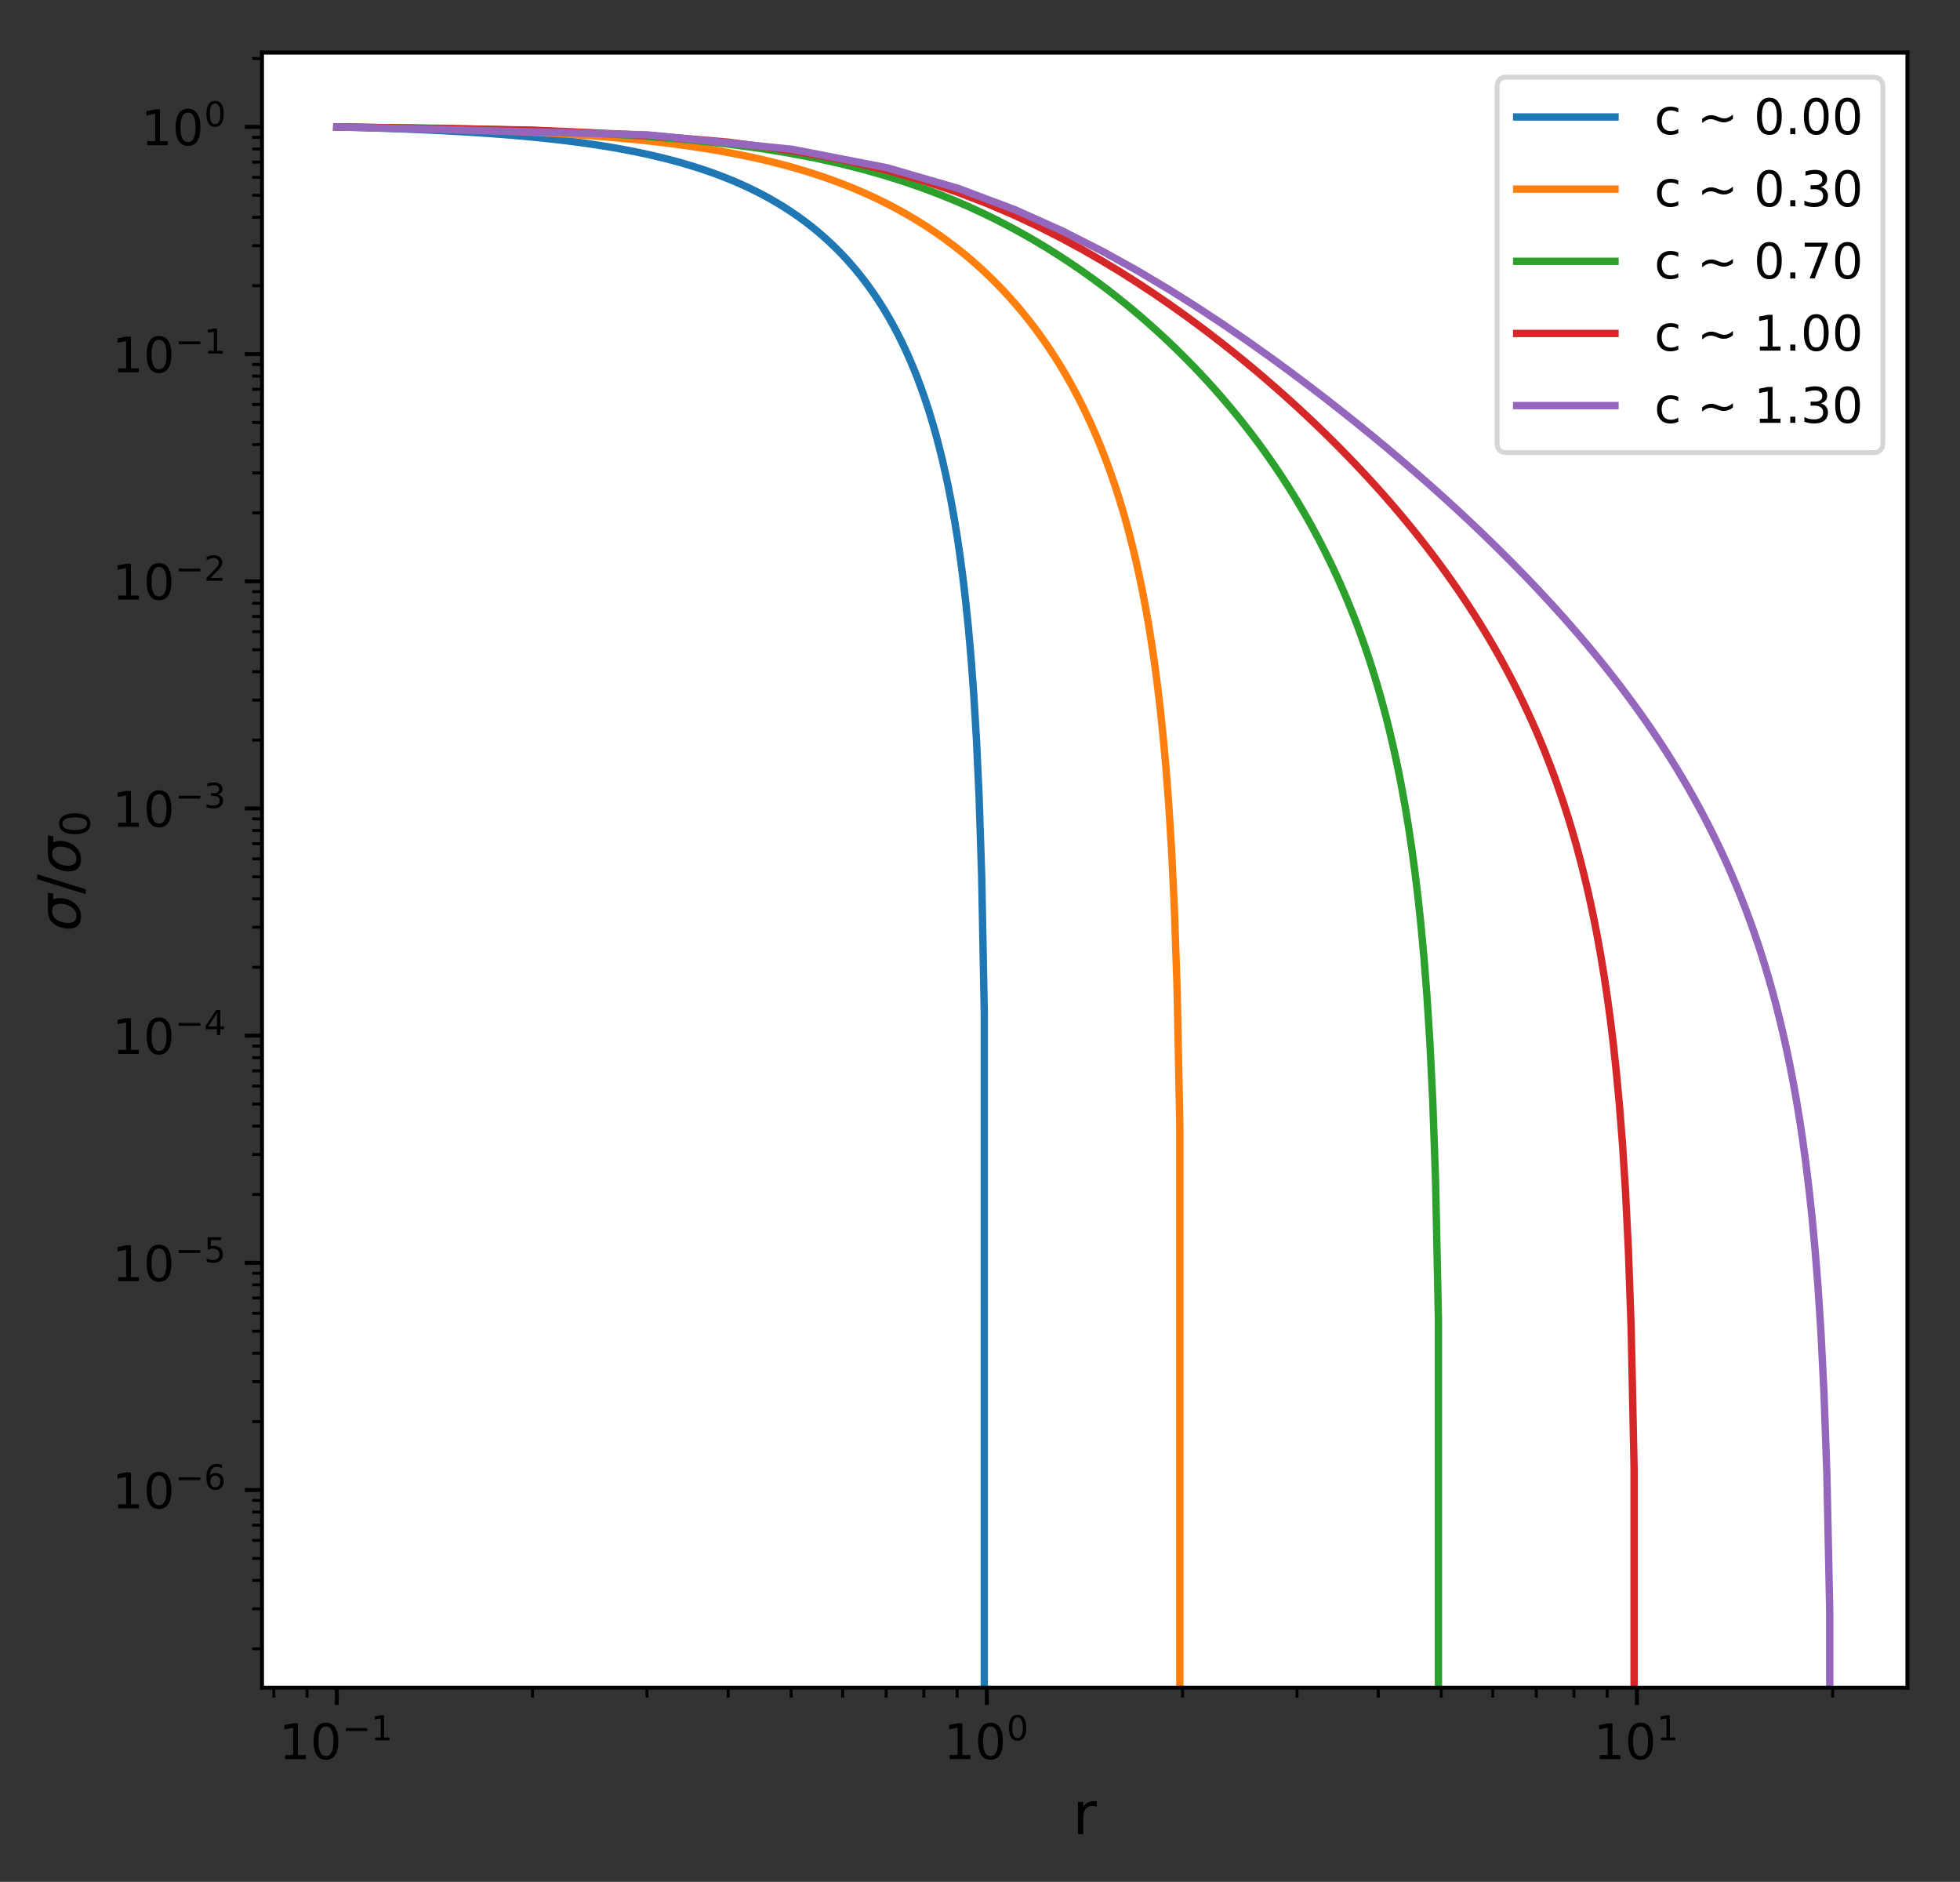 <?xml version="1.0" encoding="utf-8" standalone="no"?>
<!DOCTYPE svg PUBLIC "-//W3C//DTD SVG 1.1//EN"
  "http://www.w3.org/Graphics/SVG/1.1/DTD/svg11.dtd">
<!-- Created with matplotlib (http://matplotlib.org/) -->
<svg height="382.832pt" version="1.1" viewBox="0 0 398.814 382.832" width="398.814pt" xmlns="http://www.w3.org/2000/svg" xmlns:xlink="http://www.w3.org/1999/xlink">
 <rect x="0" y="0" width="398.814" height="382.832" fill="#333333" stroke="none"/>
 <defs>
  <style type="text/css">
*{stroke-linecap:butt;stroke-linejoin:round;}
  </style>
 </defs>
 <g id="figure_1">
  <g id="patch_1">
   <path d="M 0 382.832 
L 398.814 382.832 
L 398.814 0 
L 0 0 
z
" style="fill:none;"/>
  </g>
  <g id="axes_1">
   <g id="patch_2">
    <path d="M 53.314 343.34 
L 388.114 343.34 
L 388.114 10.7 
L 53.314 10.7 
z
" style="fill:#ffffff;"/>
   </g>
   <g id="matplotlib.axis_1">
    <g id="xtick_1">
     <g id="line2d_1">
      <defs>
       <path d="M 0 0 
L 0 3.5 
" id="me9a35b0b55" style="stroke:#000000;stroke-width:0.8;"/>
      </defs>
      <g>
       <use style="stroke:#000000;stroke-width:0.8;" x="68.532" xlink:href="#me9a35b0b55" y="343.34"/>
      </g>
     </g>
     <g id="text_1">
      <!-- $\mathdefault{10^{-1}}$ -->
      <defs>
       <path d="M 12.406 8.297 
L 28.516 8.297 
L 28.516 63.922 
L 10.984 60.406 
L 10.984 69.391 
L 28.422 72.906 
L 38.281 72.906 
L 38.281 8.297 
L 54.391 8.297 
L 54.391 0 
L 12.406 0 
z
" id="DejaVuSans-31"/>
       <path d="M 31.781 66.406 
Q 24.172 66.406 20.328 58.906 
Q 16.5 51.422 16.5 36.375 
Q 16.5 21.391 20.328 13.891 
Q 24.172 6.391 31.781 6.391 
Q 39.453 6.391 43.281 13.891 
Q 47.125 21.391 47.125 36.375 
Q 47.125 51.422 43.281 58.906 
Q 39.453 66.406 31.781 66.406 
z
M 31.781 74.219 
Q 44.047 74.219 50.516 64.516 
Q 56.984 54.828 56.984 36.375 
Q 56.984 17.969 50.516 8.266 
Q 44.047 -1.422 31.781 -1.422 
Q 19.531 -1.422 13.062 8.266 
Q 6.594 17.969 6.594 36.375 
Q 6.594 54.828 13.062 64.516 
Q 19.531 74.219 31.781 74.219 
z
" id="DejaVuSans-30"/>
       <path d="M 10.594 35.5 
L 73.188 35.5 
L 73.188 27.203 
L 10.594 27.203 
z
" id="DejaVuSans-2212"/>
      </defs>
      <g transform="translate(56.782 357.938)scale(0.1 -0.1)">
       <use transform="translate(0 0.684)" xlink:href="#DejaVuSans-31"/>
       <use transform="translate(63.623 0.684)" xlink:href="#DejaVuSans-30"/>
       <use transform="translate(128.203 38.966)scale(0.7)" xlink:href="#DejaVuSans-2212"/>
       <use transform="translate(186.855 38.966)scale(0.7)" xlink:href="#DejaVuSans-31"/>
      </g>
     </g>
    </g>
    <g id="xtick_2">
     <g id="line2d_2">
      <g>
       <use style="stroke:#000000;stroke-width:0.8;" x="200.805" xlink:href="#me9a35b0b55" y="343.34"/>
      </g>
     </g>
     <g id="text_2">
      <!-- $\mathdefault{10^{0}}$ -->
      <g transform="translate(192.005 357.938)scale(0.1 -0.1)">
       <use transform="translate(0 0.766)" xlink:href="#DejaVuSans-31"/>
       <use transform="translate(63.623 0.766)" xlink:href="#DejaVuSans-30"/>
       <use transform="translate(128.203 39.047)scale(0.7)" xlink:href="#DejaVuSans-30"/>
      </g>
     </g>
    </g>
    <g id="xtick_3">
     <g id="line2d_3">
      <g>
       <use style="stroke:#000000;stroke-width:0.8;" x="333.077" xlink:href="#me9a35b0b55" y="343.34"/>
      </g>
     </g>
     <g id="text_3">
      <!-- $\mathdefault{10^{1}}$ -->
      <g transform="translate(324.277 357.938)scale(0.1 -0.1)">
       <use transform="translate(0 0.684)" xlink:href="#DejaVuSans-31"/>
       <use transform="translate(63.623 0.684)" xlink:href="#DejaVuSans-30"/>
       <use transform="translate(128.203 38.966)scale(0.7)" xlink:href="#DejaVuSans-31"/>
      </g>
     </g>
    </g>
    <g id="xtick_4">
     <g id="line2d_4">
      <defs>
       <path d="M 0 0 
L 0 2 
" id="mb18f316527" style="stroke:#000000;stroke-width:0.6;"/>
      </defs>
      <g>
       <use style="stroke:#000000;stroke-width:0.6;" x="55.713" xlink:href="#mb18f316527" y="343.34"/>
      </g>
     </g>
    </g>
    <g id="xtick_5">
     <g id="line2d_5">
      <g>
       <use style="stroke:#000000;stroke-width:0.6;" x="62.479" xlink:href="#mb18f316527" y="343.34"/>
      </g>
     </g>
    </g>
    <g id="xtick_6">
     <g id="line2d_6">
      <g>
       <use style="stroke:#000000;stroke-width:0.6;" x="108.35" xlink:href="#mb18f316527" y="343.34"/>
      </g>
     </g>
    </g>
    <g id="xtick_7">
     <g id="line2d_7">
      <g>
       <use style="stroke:#000000;stroke-width:0.6;" x="131.642" xlink:href="#mb18f316527" y="343.34"/>
      </g>
     </g>
    </g>
    <g id="xtick_8">
     <g id="line2d_8">
      <g>
       <use style="stroke:#000000;stroke-width:0.6;" x="148.168" xlink:href="#mb18f316527" y="343.34"/>
      </g>
     </g>
    </g>
    <g id="xtick_9">
     <g id="line2d_9">
      <g>
       <use style="stroke:#000000;stroke-width:0.6;" x="160.987" xlink:href="#mb18f316527" y="343.34"/>
      </g>
     </g>
    </g>
    <g id="xtick_10">
     <g id="line2d_10">
      <g>
       <use style="stroke:#000000;stroke-width:0.6;" x="171.46" xlink:href="#mb18f316527" y="343.34"/>
      </g>
     </g>
    </g>
    <g id="xtick_11">
     <g id="line2d_11">
      <g>
       <use style="stroke:#000000;stroke-width:0.6;" x="180.315" xlink:href="#mb18f316527" y="343.34"/>
      </g>
     </g>
    </g>
    <g id="xtick_12">
     <g id="line2d_12">
      <g>
       <use style="stroke:#000000;stroke-width:0.6;" x="187.986" xlink:href="#mb18f316527" y="343.34"/>
      </g>
     </g>
    </g>
    <g id="xtick_13">
     <g id="line2d_13">
      <g>
       <use style="stroke:#000000;stroke-width:0.6;" x="194.752" xlink:href="#mb18f316527" y="343.34"/>
      </g>
     </g>
    </g>
    <g id="xtick_14">
     <g id="line2d_14">
      <g>
       <use style="stroke:#000000;stroke-width:0.6;" x="240.623" xlink:href="#mb18f316527" y="343.34"/>
      </g>
     </g>
    </g>
    <g id="xtick_15">
     <g id="line2d_15">
      <g>
       <use style="stroke:#000000;stroke-width:0.6;" x="263.915" xlink:href="#mb18f316527" y="343.34"/>
      </g>
     </g>
    </g>
    <g id="xtick_16">
     <g id="line2d_16">
      <g>
       <use style="stroke:#000000;stroke-width:0.6;" x="280.441" xlink:href="#mb18f316527" y="343.34"/>
      </g>
     </g>
    </g>
    <g id="xtick_17">
     <g id="line2d_17">
      <g>
       <use style="stroke:#000000;stroke-width:0.6;" x="293.259" xlink:href="#mb18f316527" y="343.34"/>
      </g>
     </g>
    </g>
    <g id="xtick_18">
     <g id="line2d_18">
      <g>
       <use style="stroke:#000000;stroke-width:0.6;" x="303.733" xlink:href="#mb18f316527" y="343.34"/>
      </g>
     </g>
    </g>
    <g id="xtick_19">
     <g id="line2d_19">
      <g>
       <use style="stroke:#000000;stroke-width:0.6;" x="312.588" xlink:href="#mb18f316527" y="343.34"/>
      </g>
     </g>
    </g>
    <g id="xtick_20">
     <g id="line2d_20">
      <g>
       <use style="stroke:#000000;stroke-width:0.6;" x="320.259" xlink:href="#mb18f316527" y="343.34"/>
      </g>
     </g>
    </g>
    <g id="xtick_21">
     <g id="line2d_21">
      <g>
       <use style="stroke:#000000;stroke-width:0.6;" x="327.025" xlink:href="#mb18f316527" y="343.34"/>
      </g>
     </g>
    </g>
    <g id="xtick_22">
     <g id="line2d_22">
      <g>
       <use style="stroke:#000000;stroke-width:0.6;" x="372.896" xlink:href="#mb18f316527" y="343.34"/>
      </g>
     </g>
    </g>
    <g id="text_4">
     <!-- r -->
     <defs>
      <path d="M 41.109 46.297 
Q 39.594 47.172 37.812 47.578 
Q 36.031 48 33.891 48 
Q 26.266 48 22.188 43.047 
Q 18.109 38.094 18.109 28.812 
L 18.109 0 
L 9.078 0 
L 9.078 54.688 
L 18.109 54.688 
L 18.109 46.188 
Q 20.953 51.172 25.484 53.578 
Q 30.031 56 36.531 56 
Q 37.453 56 38.578 55.875 
Q 39.703 55.766 41.062 55.516 
z
" id="DejaVuSans-72"/>
     </defs>
     <g transform="translate(218.247 373.136)scale(0.12 -0.12)">
      <use xlink:href="#DejaVuSans-72"/>
     </g>
    </g>
   </g>
   <g id="matplotlib.axis_2">
    <g id="ytick_1">
     <g id="line2d_23">
      <defs>
       <path d="M 0 0 
L -3.5 0 
" id="md404592bd6" style="stroke:#000000;stroke-width:0.8;"/>
      </defs>
      <g>
       <use style="stroke:#000000;stroke-width:0.8;" x="53.314" xlink:href="#md404592bd6" y="303.118"/>
      </g>
     </g>
     <g id="text_5">
      <!-- $\mathdefault{10^{-6}}$ -->
      <defs>
       <path d="M 33.016 40.375 
Q 26.375 40.375 22.484 35.828 
Q 18.609 31.297 18.609 23.391 
Q 18.609 15.531 22.484 10.953 
Q 26.375 6.391 33.016 6.391 
Q 39.656 6.391 43.531 10.953 
Q 47.406 15.531 47.406 23.391 
Q 47.406 31.297 43.531 35.828 
Q 39.656 40.375 33.016 40.375 
z
M 52.594 71.297 
L 52.594 62.312 
Q 48.875 64.062 45.094 64.984 
Q 41.312 65.922 37.594 65.922 
Q 27.828 65.922 22.672 59.328 
Q 17.531 52.734 16.797 39.406 
Q 19.672 43.656 24.016 45.922 
Q 28.375 48.188 33.594 48.188 
Q 44.578 48.188 50.953 41.516 
Q 57.328 34.859 57.328 23.391 
Q 57.328 12.156 50.688 5.359 
Q 44.047 -1.422 33.016 -1.422 
Q 20.359 -1.422 13.672 8.266 
Q 6.984 17.969 6.984 36.375 
Q 6.984 53.656 15.188 63.938 
Q 23.391 74.219 37.203 74.219 
Q 40.922 74.219 44.703 73.484 
Q 48.484 72.75 52.594 71.297 
z
" id="DejaVuSans-36"/>
      </defs>
      <g transform="translate(22.814 306.917)scale(0.1 -0.1)">
       <use transform="translate(0 0.766)" xlink:href="#DejaVuSans-31"/>
       <use transform="translate(63.623 0.766)" xlink:href="#DejaVuSans-30"/>
       <use transform="translate(128.203 39.047)scale(0.7)" xlink:href="#DejaVuSans-2212"/>
       <use transform="translate(186.855 39.047)scale(0.7)" xlink:href="#DejaVuSans-36"/>
      </g>
     </g>
    </g>
    <g id="ytick_2">
     <g id="line2d_24">
      <g>
       <use style="stroke:#000000;stroke-width:0.8;" x="53.314" xlink:href="#md404592bd6" y="256.901"/>
      </g>
     </g>
     <g id="text_6">
      <!-- $\mathdefault{10^{-5}}$ -->
      <defs>
       <path d="M 10.797 72.906 
L 49.516 72.906 
L 49.516 64.594 
L 19.828 64.594 
L 19.828 46.734 
Q 21.969 47.469 24.109 47.828 
Q 26.266 48.188 28.422 48.188 
Q 40.625 48.188 47.75 41.5 
Q 54.891 34.812 54.891 23.391 
Q 54.891 11.625 47.562 5.094 
Q 40.234 -1.422 26.906 -1.422 
Q 22.312 -1.422 17.547 -0.641 
Q 12.797 0.141 7.719 1.703 
L 7.719 11.625 
Q 12.109 9.234 16.797 8.062 
Q 21.484 6.891 26.703 6.891 
Q 35.156 6.891 40.078 11.328 
Q 45.016 15.766 45.016 23.391 
Q 45.016 31 40.078 35.438 
Q 35.156 39.891 26.703 39.891 
Q 22.75 39.891 18.812 39.016 
Q 14.891 38.141 10.797 36.281 
z
" id="DejaVuSans-35"/>
      </defs>
      <g transform="translate(22.814 260.701)scale(0.1 -0.1)">
       <use transform="translate(0 0.684)" xlink:href="#DejaVuSans-31"/>
       <use transform="translate(63.623 0.684)" xlink:href="#DejaVuSans-30"/>
       <use transform="translate(128.203 38.966)scale(0.7)" xlink:href="#DejaVuSans-2212"/>
       <use transform="translate(186.855 38.966)scale(0.7)" xlink:href="#DejaVuSans-35"/>
      </g>
     </g>
    </g>
    <g id="ytick_3">
     <g id="line2d_25">
      <g>
       <use style="stroke:#000000;stroke-width:0.8;" x="53.314" xlink:href="#md404592bd6" y="210.685"/>
      </g>
     </g>
     <g id="text_7">
      <!-- $\mathdefault{10^{-4}}$ -->
      <defs>
       <path d="M 37.797 64.312 
L 12.891 25.391 
L 37.797 25.391 
z
M 35.203 72.906 
L 47.609 72.906 
L 47.609 25.391 
L 58.016 25.391 
L 58.016 17.188 
L 47.609 17.188 
L 47.609 0 
L 37.797 0 
L 37.797 17.188 
L 4.891 17.188 
L 4.891 26.703 
z
" id="DejaVuSans-34"/>
      </defs>
      <g transform="translate(22.814 214.484)scale(0.1 -0.1)">
       <use transform="translate(0 0.684)" xlink:href="#DejaVuSans-31"/>
       <use transform="translate(63.623 0.684)" xlink:href="#DejaVuSans-30"/>
       <use transform="translate(128.203 38.966)scale(0.7)" xlink:href="#DejaVuSans-2212"/>
       <use transform="translate(186.855 38.966)scale(0.7)" xlink:href="#DejaVuSans-34"/>
      </g>
     </g>
    </g>
    <g id="ytick_4">
     <g id="line2d_26">
      <g>
       <use style="stroke:#000000;stroke-width:0.8;" x="53.314" xlink:href="#md404592bd6" y="164.469"/>
      </g>
     </g>
     <g id="text_8">
      <!-- $\mathdefault{10^{-3}}$ -->
      <defs>
       <path d="M 40.578 39.312 
Q 47.656 37.797 51.625 33 
Q 55.609 28.219 55.609 21.188 
Q 55.609 10.406 48.188 4.484 
Q 40.766 -1.422 27.094 -1.422 
Q 22.516 -1.422 17.656 -0.516 
Q 12.797 0.391 7.625 2.203 
L 7.625 11.719 
Q 11.719 9.328 16.594 8.109 
Q 21.484 6.891 26.812 6.891 
Q 36.078 6.891 40.938 10.547 
Q 45.797 14.203 45.797 21.188 
Q 45.797 27.641 41.281 31.266 
Q 36.766 34.906 28.719 34.906 
L 20.219 34.906 
L 20.219 43.016 
L 29.109 43.016 
Q 36.375 43.016 40.234 45.922 
Q 44.094 48.828 44.094 54.297 
Q 44.094 59.906 40.109 62.906 
Q 36.141 65.922 28.719 65.922 
Q 24.656 65.922 20.016 65.031 
Q 15.375 64.156 9.812 62.312 
L 9.812 71.094 
Q 15.438 72.656 20.344 73.438 
Q 25.25 74.219 29.594 74.219 
Q 40.828 74.219 47.359 69.109 
Q 53.906 64.016 53.906 55.328 
Q 53.906 49.266 50.438 45.094 
Q 46.969 40.922 40.578 39.312 
z
" id="DejaVuSans-33"/>
      </defs>
      <g transform="translate(22.814 168.268)scale(0.1 -0.1)">
       <use transform="translate(0 0.766)" xlink:href="#DejaVuSans-31"/>
       <use transform="translate(63.623 0.766)" xlink:href="#DejaVuSans-30"/>
       <use transform="translate(128.203 39.047)scale(0.7)" xlink:href="#DejaVuSans-2212"/>
       <use transform="translate(186.855 39.047)scale(0.7)" xlink:href="#DejaVuSans-33"/>
      </g>
     </g>
    </g>
    <g id="ytick_5">
     <g id="line2d_27">
      <g>
       <use style="stroke:#000000;stroke-width:0.8;" x="53.314" xlink:href="#md404592bd6" y="118.253"/>
      </g>
     </g>
     <g id="text_9">
      <!-- $\mathdefault{10^{-2}}$ -->
      <defs>
       <path d="M 19.188 8.297 
L 53.609 8.297 
L 53.609 0 
L 7.328 0 
L 7.328 8.297 
Q 12.938 14.109 22.625 23.891 
Q 32.328 33.688 34.812 36.531 
Q 39.547 41.844 41.422 45.531 
Q 43.312 49.219 43.312 52.781 
Q 43.312 58.594 39.234 62.25 
Q 35.156 65.922 28.609 65.922 
Q 23.969 65.922 18.812 64.312 
Q 13.672 62.703 7.812 59.422 
L 7.812 69.391 
Q 13.766 71.781 18.938 73 
Q 24.125 74.219 28.422 74.219 
Q 39.75 74.219 46.484 68.547 
Q 53.219 62.891 53.219 53.422 
Q 53.219 48.922 51.531 44.891 
Q 49.859 40.875 45.406 35.406 
Q 44.188 33.984 37.641 27.219 
Q 31.109 20.453 19.188 8.297 
z
" id="DejaVuSans-32"/>
      </defs>
      <g transform="translate(22.814 122.052)scale(0.1 -0.1)">
       <use transform="translate(0 0.766)" xlink:href="#DejaVuSans-31"/>
       <use transform="translate(63.623 0.766)" xlink:href="#DejaVuSans-30"/>
       <use transform="translate(128.203 39.047)scale(0.7)" xlink:href="#DejaVuSans-2212"/>
       <use transform="translate(186.855 39.047)scale(0.7)" xlink:href="#DejaVuSans-32"/>
      </g>
     </g>
    </g>
    <g id="ytick_6">
     <g id="line2d_28">
      <g>
       <use style="stroke:#000000;stroke-width:0.8;" x="53.314" xlink:href="#md404592bd6" y="72.036"/>
      </g>
     </g>
     <g id="text_10">
      <!-- $\mathdefault{10^{-1}}$ -->
      <g transform="translate(22.814 75.835)scale(0.1 -0.1)">
       <use transform="translate(0 0.684)" xlink:href="#DejaVuSans-31"/>
       <use transform="translate(63.623 0.684)" xlink:href="#DejaVuSans-30"/>
       <use transform="translate(128.203 38.966)scale(0.7)" xlink:href="#DejaVuSans-2212"/>
       <use transform="translate(186.855 38.966)scale(0.7)" xlink:href="#DejaVuSans-31"/>
      </g>
     </g>
    </g>
    <g id="ytick_7">
     <g id="line2d_29">
      <g>
       <use style="stroke:#000000;stroke-width:0.8;" x="53.314" xlink:href="#md404592bd6" y="25.82"/>
      </g>
     </g>
     <g id="text_11">
      <!-- $\mathdefault{10^{0}}$ -->
      <g transform="translate(28.714 29.619)scale(0.1 -0.1)">
       <use transform="translate(0 0.766)" xlink:href="#DejaVuSans-31"/>
       <use transform="translate(63.623 0.766)" xlink:href="#DejaVuSans-30"/>
       <use transform="translate(128.203 39.047)scale(0.7)" xlink:href="#DejaVuSans-30"/>
      </g>
     </g>
    </g>
    <g id="ytick_8">
     <g id="line2d_30">
      <defs>
       <path d="M 0 0 
L -2 0 
" id="mb20fc49b48" style="stroke:#000000;stroke-width:0.6;"/>
      </defs>
      <g>
       <use style="stroke:#000000;stroke-width:0.6;" x="53.314" xlink:href="#mb20fc49b48" y="335.421"/>
      </g>
     </g>
    </g>
    <g id="ytick_9">
     <g id="line2d_31">
      <g>
       <use style="stroke:#000000;stroke-width:0.6;" x="53.314" xlink:href="#mb20fc49b48" y="327.283"/>
      </g>
     </g>
    </g>
    <g id="ytick_10">
     <g id="line2d_32">
      <g>
       <use style="stroke:#000000;stroke-width:0.6;" x="53.314" xlink:href="#mb20fc49b48" y="321.509"/>
      </g>
     </g>
    </g>
    <g id="ytick_11">
     <g id="line2d_33">
      <g>
       <use style="stroke:#000000;stroke-width:0.6;" x="53.314" xlink:href="#mb20fc49b48" y="317.03"/>
      </g>
     </g>
    </g>
    <g id="ytick_12">
     <g id="line2d_34">
      <g>
       <use style="stroke:#000000;stroke-width:0.6;" x="53.314" xlink:href="#mb20fc49b48" y="313.371"/>
      </g>
     </g>
    </g>
    <g id="ytick_13">
     <g id="line2d_35">
      <g>
       <use style="stroke:#000000;stroke-width:0.6;" x="53.314" xlink:href="#mb20fc49b48" y="310.277"/>
      </g>
     </g>
    </g>
    <g id="ytick_14">
     <g id="line2d_36">
      <g>
       <use style="stroke:#000000;stroke-width:0.6;" x="53.314" xlink:href="#mb20fc49b48" y="307.596"/>
      </g>
     </g>
    </g>
    <g id="ytick_15">
     <g id="line2d_37">
      <g>
       <use style="stroke:#000000;stroke-width:0.6;" x="53.314" xlink:href="#mb20fc49b48" y="305.232"/>
      </g>
     </g>
    </g>
    <g id="ytick_16">
     <g id="line2d_38">
      <g>
       <use style="stroke:#000000;stroke-width:0.6;" x="53.314" xlink:href="#mb20fc49b48" y="289.205"/>
      </g>
     </g>
    </g>
    <g id="ytick_17">
     <g id="line2d_39">
      <g>
       <use style="stroke:#000000;stroke-width:0.6;" x="53.314" xlink:href="#mb20fc49b48" y="281.067"/>
      </g>
     </g>
    </g>
    <g id="ytick_18">
     <g id="line2d_40">
      <g>
       <use style="stroke:#000000;stroke-width:0.6;" x="53.314" xlink:href="#mb20fc49b48" y="275.293"/>
      </g>
     </g>
    </g>
    <g id="ytick_19">
     <g id="line2d_41">
      <g>
       <use style="stroke:#000000;stroke-width:0.6;" x="53.314" xlink:href="#mb20fc49b48" y="270.814"/>
      </g>
     </g>
    </g>
    <g id="ytick_20">
     <g id="line2d_42">
      <g>
       <use style="stroke:#000000;stroke-width:0.6;" x="53.314" xlink:href="#mb20fc49b48" y="267.154"/>
      </g>
     </g>
    </g>
    <g id="ytick_21">
     <g id="line2d_43">
      <g>
       <use style="stroke:#000000;stroke-width:0.6;" x="53.314" xlink:href="#mb20fc49b48" y="264.06"/>
      </g>
     </g>
    </g>
    <g id="ytick_22">
     <g id="line2d_44">
      <g>
       <use style="stroke:#000000;stroke-width:0.6;" x="53.314" xlink:href="#mb20fc49b48" y="261.38"/>
      </g>
     </g>
    </g>
    <g id="ytick_23">
     <g id="line2d_45">
      <g>
       <use style="stroke:#000000;stroke-width:0.6;" x="53.314" xlink:href="#mb20fc49b48" y="259.016"/>
      </g>
     </g>
    </g>
    <g id="ytick_24">
     <g id="line2d_46">
      <g>
       <use style="stroke:#000000;stroke-width:0.6;" x="53.314" xlink:href="#mb20fc49b48" y="242.989"/>
      </g>
     </g>
    </g>
    <g id="ytick_25">
     <g id="line2d_47">
      <g>
       <use style="stroke:#000000;stroke-width:0.6;" x="53.314" xlink:href="#mb20fc49b48" y="234.851"/>
      </g>
     </g>
    </g>
    <g id="ytick_26">
     <g id="line2d_48">
      <g>
       <use style="stroke:#000000;stroke-width:0.6;" x="53.314" xlink:href="#mb20fc49b48" y="229.076"/>
      </g>
     </g>
    </g>
    <g id="ytick_27">
     <g id="line2d_49">
      <g>
       <use style="stroke:#000000;stroke-width:0.6;" x="53.314" xlink:href="#mb20fc49b48" y="224.598"/>
      </g>
     </g>
    </g>
    <g id="ytick_28">
     <g id="line2d_50">
      <g>
       <use style="stroke:#000000;stroke-width:0.6;" x="53.314" xlink:href="#mb20fc49b48" y="220.938"/>
      </g>
     </g>
    </g>
    <g id="ytick_29">
     <g id="line2d_51">
      <g>
       <use style="stroke:#000000;stroke-width:0.6;" x="53.314" xlink:href="#mb20fc49b48" y="217.844"/>
      </g>
     </g>
    </g>
    <g id="ytick_30">
     <g id="line2d_52">
      <g>
       <use style="stroke:#000000;stroke-width:0.6;" x="53.314" xlink:href="#mb20fc49b48" y="215.164"/>
      </g>
     </g>
    </g>
    <g id="ytick_31">
     <g id="line2d_53">
      <g>
       <use style="stroke:#000000;stroke-width:0.6;" x="53.314" xlink:href="#mb20fc49b48" y="212.8"/>
      </g>
     </g>
    </g>
    <g id="ytick_32">
     <g id="line2d_54">
      <g>
       <use style="stroke:#000000;stroke-width:0.6;" x="53.314" xlink:href="#mb20fc49b48" y="196.773"/>
      </g>
     </g>
    </g>
    <g id="ytick_33">
     <g id="line2d_55">
      <g>
       <use style="stroke:#000000;stroke-width:0.6;" x="53.314" xlink:href="#mb20fc49b48" y="188.634"/>
      </g>
     </g>
    </g>
    <g id="ytick_34">
     <g id="line2d_56">
      <g>
       <use style="stroke:#000000;stroke-width:0.6;" x="53.314" xlink:href="#mb20fc49b48" y="182.86"/>
      </g>
     </g>
    </g>
    <g id="ytick_35">
     <g id="line2d_57">
      <g>
       <use style="stroke:#000000;stroke-width:0.6;" x="53.314" xlink:href="#mb20fc49b48" y="178.381"/>
      </g>
     </g>
    </g>
    <g id="ytick_36">
     <g id="line2d_58">
      <g>
       <use style="stroke:#000000;stroke-width:0.6;" x="53.314" xlink:href="#mb20fc49b48" y="174.722"/>
      </g>
     </g>
    </g>
    <g id="ytick_37">
     <g id="line2d_59">
      <g>
       <use style="stroke:#000000;stroke-width:0.6;" x="53.314" xlink:href="#mb20fc49b48" y="171.628"/>
      </g>
     </g>
    </g>
    <g id="ytick_38">
     <g id="line2d_60">
      <g>
       <use style="stroke:#000000;stroke-width:0.6;" x="53.314" xlink:href="#mb20fc49b48" y="168.948"/>
      </g>
     </g>
    </g>
    <g id="ytick_39">
     <g id="line2d_61">
      <g>
       <use style="stroke:#000000;stroke-width:0.6;" x="53.314" xlink:href="#mb20fc49b48" y="166.584"/>
      </g>
     </g>
    </g>
    <g id="ytick_40">
     <g id="line2d_62">
      <g>
       <use style="stroke:#000000;stroke-width:0.6;" x="53.314" xlink:href="#mb20fc49b48" y="150.556"/>
      </g>
     </g>
    </g>
    <g id="ytick_41">
     <g id="line2d_63">
      <g>
       <use style="stroke:#000000;stroke-width:0.6;" x="53.314" xlink:href="#mb20fc49b48" y="142.418"/>
      </g>
     </g>
    </g>
    <g id="ytick_42">
     <g id="line2d_64">
      <g>
       <use style="stroke:#000000;stroke-width:0.6;" x="53.314" xlink:href="#mb20fc49b48" y="136.644"/>
      </g>
     </g>
    </g>
    <g id="ytick_43">
     <g id="line2d_65">
      <g>
       <use style="stroke:#000000;stroke-width:0.6;" x="53.314" xlink:href="#mb20fc49b48" y="132.165"/>
      </g>
     </g>
    </g>
    <g id="ytick_44">
     <g id="line2d_66">
      <g>
       <use style="stroke:#000000;stroke-width:0.6;" x="53.314" xlink:href="#mb20fc49b48" y="128.506"/>
      </g>
     </g>
    </g>
    <g id="ytick_45">
     <g id="line2d_67">
      <g>
       <use style="stroke:#000000;stroke-width:0.6;" x="53.314" xlink:href="#mb20fc49b48" y="125.412"/>
      </g>
     </g>
    </g>
    <g id="ytick_46">
     <g id="line2d_68">
      <g>
       <use style="stroke:#000000;stroke-width:0.6;" x="53.314" xlink:href="#mb20fc49b48" y="122.731"/>
      </g>
     </g>
    </g>
    <g id="ytick_47">
     <g id="line2d_69">
      <g>
       <use style="stroke:#000000;stroke-width:0.6;" x="53.314" xlink:href="#mb20fc49b48" y="120.367"/>
      </g>
     </g>
    </g>
    <g id="ytick_48">
     <g id="line2d_70">
      <g>
       <use style="stroke:#000000;stroke-width:0.6;" x="53.314" xlink:href="#mb20fc49b48" y="104.34"/>
      </g>
     </g>
    </g>
    <g id="ytick_49">
     <g id="line2d_71">
      <g>
       <use style="stroke:#000000;stroke-width:0.6;" x="53.314" xlink:href="#mb20fc49b48" y="96.202"/>
      </g>
     </g>
    </g>
    <g id="ytick_50">
     <g id="line2d_72">
      <g>
       <use style="stroke:#000000;stroke-width:0.6;" x="53.314" xlink:href="#mb20fc49b48" y="90.428"/>
      </g>
     </g>
    </g>
    <g id="ytick_51">
     <g id="line2d_73">
      <g>
       <use style="stroke:#000000;stroke-width:0.6;" x="53.314" xlink:href="#mb20fc49b48" y="85.949"/>
      </g>
     </g>
    </g>
    <g id="ytick_52">
     <g id="line2d_74">
      <g>
       <use style="stroke:#000000;stroke-width:0.6;" x="53.314" xlink:href="#mb20fc49b48" y="82.289"/>
      </g>
     </g>
    </g>
    <g id="ytick_53">
     <g id="line2d_75">
      <g>
       <use style="stroke:#000000;stroke-width:0.6;" x="53.314" xlink:href="#mb20fc49b48" y="79.195"/>
      </g>
     </g>
    </g>
    <g id="ytick_54">
     <g id="line2d_76">
      <g>
       <use style="stroke:#000000;stroke-width:0.6;" x="53.314" xlink:href="#mb20fc49b48" y="76.515"/>
      </g>
     </g>
    </g>
    <g id="ytick_55">
     <g id="line2d_77">
      <g>
       <use style="stroke:#000000;stroke-width:0.6;" x="53.314" xlink:href="#mb20fc49b48" y="74.151"/>
      </g>
     </g>
    </g>
    <g id="ytick_56">
     <g id="line2d_78">
      <g>
       <use style="stroke:#000000;stroke-width:0.6;" x="53.314" xlink:href="#mb20fc49b48" y="58.124"/>
      </g>
     </g>
    </g>
    <g id="ytick_57">
     <g id="line2d_79">
      <g>
       <use style="stroke:#000000;stroke-width:0.6;" x="53.314" xlink:href="#mb20fc49b48" y="49.986"/>
      </g>
     </g>
    </g>
    <g id="ytick_58">
     <g id="line2d_80">
      <g>
       <use style="stroke:#000000;stroke-width:0.6;" x="53.314" xlink:href="#mb20fc49b48" y="44.211"/>
      </g>
     </g>
    </g>
    <g id="ytick_59">
     <g id="line2d_81">
      <g>
       <use style="stroke:#000000;stroke-width:0.6;" x="53.314" xlink:href="#mb20fc49b48" y="39.732"/>
      </g>
     </g>
    </g>
    <g id="ytick_60">
     <g id="line2d_82">
      <g>
       <use style="stroke:#000000;stroke-width:0.6;" x="53.314" xlink:href="#mb20fc49b48" y="36.073"/>
      </g>
     </g>
    </g>
    <g id="ytick_61">
     <g id="line2d_83">
      <g>
       <use style="stroke:#000000;stroke-width:0.6;" x="53.314" xlink:href="#mb20fc49b48" y="32.979"/>
      </g>
     </g>
    </g>
    <g id="ytick_62">
     <g id="line2d_84">
      <g>
       <use style="stroke:#000000;stroke-width:0.6;" x="53.314" xlink:href="#mb20fc49b48" y="30.299"/>
      </g>
     </g>
    </g>
    <g id="ytick_63">
     <g id="line2d_85">
      <g>
       <use style="stroke:#000000;stroke-width:0.6;" x="53.314" xlink:href="#mb20fc49b48" y="27.935"/>
      </g>
     </g>
    </g>
    <g id="ytick_64">
     <g id="line2d_86">
      <g>
       <use style="stroke:#000000;stroke-width:0.6;" x="53.314" xlink:href="#mb20fc49b48" y="11.908"/>
      </g>
     </g>
    </g>
    <g id="text_12">
     <!-- $\sigma/\sigma_0$ -->
     <defs>
      <path d="M 34.672 47.562 
Q 27.25 47.562 22.219 42.188 
Q 16.891 36.578 15.141 27.297 
Q 13.188 17.484 16.312 11.812 
Q 19.391 6.203 26.656 6.203 
Q 33.844 6.203 39.109 11.859 
Q 44.438 17.531 46.344 27.297 
Q 48.047 36.234 45.016 42.188 
Q 42.188 47.562 34.672 47.562 
z
M 36.078 54.734 
L 65.922 54.688 
L 64.156 45.703 
L 54.109 45.703 
Q 57.906 38.094 55.859 27.297 
Q 53.219 13.875 45.062 6.25 
Q 36.859 -1.422 25.141 -1.422 
Q 13.375 -1.422 8.203 6.25 
Q 3.031 13.875 5.672 27.297 
Q 8.25 40.766 16.406 48.391 
Q 23.188 54.734 36.078 54.734 
z
" id="DejaVuSans-Oblique-3c3"/>
      <path d="M 25.391 72.906 
L 33.688 72.906 
L 8.297 -9.281 
L 0 -9.281 
z
" id="DejaVuSans-2f"/>
     </defs>
     <g transform="translate(16.318 189.5)rotate(-90)scale(0.12 -0.12)">
      <use transform="translate(0 0.094)" xlink:href="#DejaVuSans-Oblique-3c3"/>
      <use transform="translate(63.379 0.094)" xlink:href="#DejaVuSans-2f"/>
      <use transform="translate(97.07 0.094)" xlink:href="#DejaVuSans-Oblique-3c3"/>
      <use transform="translate(160.449 -16.312)scale(0.7)" xlink:href="#DejaVuSans-30"/>
     </g>
    </g>
   </g>
   <g id="line2d_87">
    <path clip-path="url(#pdb2186cee1)" d="M 68.532 25.82 
L 73.53 25.951 
L 78.128 26.093 
L 82.386 26.246 
L 86.349 26.411 
L 90.056 26.587 
L 93.539 26.775 
L 96.822 26.974 
L 99.928 27.185 
L 102.875 27.408 
L 105.678 27.642 
L 108.35 27.888 
L 110.904 28.145 
L 113.348 28.415 
L 115.693 28.696 
L 117.946 28.988 
L 120.114 29.293 
L 122.204 29.61 
L 124.219 29.939 
L 126.167 30.279 
L 128.051 30.632 
L 129.874 30.998 
L 131.642 31.375 
L 133.357 31.765 
L 135.022 32.168 
L 136.64 32.583 
L 138.214 33.01 
L 139.746 33.451 
L 141.239 33.905 
L 142.693 34.371 
L 144.111 34.852 
L 145.496 35.345 
L 146.847 35.852 
L 148.168 36.373 
L 149.459 36.908 
L 150.722 37.457 
L 151.957 38.02 
L 153.166 38.598 
L 154.351 39.191 
L 155.512 39.799 
L 156.649 40.423 
L 157.765 41.062 
L 158.859 41.717 
L 159.933 42.389 
L 160.987 43.077 
L 162.022 43.783 
L 163.038 44.506 
L 164.038 45.248 
L 165.02 46.007 
L 165.985 46.786 
L 166.935 47.585 
L 167.869 48.403 
L 168.788 49.243 
L 169.692 50.104 
L 170.583 50.987 
L 171.46 51.893 
L 172.324 52.823 
L 173.175 53.778 
L 174.014 54.759 
L 174.84 55.766 
L 175.655 56.802 
L 176.459 57.866 
L 177.251 58.962 
L 178.033 60.089 
L 178.804 61.249 
L 179.564 62.446 
L 180.315 63.679 
L 181.057 64.952 
L 181.788 66.266 
L 182.511 67.624 
L 183.225 69.03 
L 183.93 70.485 
L 184.626 71.994 
L 185.314 73.56 
L 185.994 75.187 
L 186.666 76.881 
L 187.33 78.646 
L 187.986 80.49 
L 188.635 82.418 
L 189.277 84.439 
L 189.912 86.563 
L 190.54 88.799 
L 191.161 91.162 
L 191.775 93.665 
L 192.383 96.327 
L 192.985 99.169 
L 193.58 102.218 
L 194.169 105.507 
L 194.752 109.077 
L 195.33 112.981 
L 195.901 117.291 
L 196.467 122.1 
L 197.028 127.543 
L 197.583 133.815 
L 198.132 141.219 
L 198.677 150.263 
L 199.216 161.899 
L 199.751 178.264 
L 200.28 206.178 
L 200.282 383.832 
" style="fill:none;stroke:#1f77b4;stroke-linecap:square;stroke-width:1.5;"/>
   </g>
   <g id="line2d_88">
    <path clip-path="url(#pdb2186cee1)" d="M 68.532 25.82 
L 78.617 25.972 
L 87.194 26.149 
L 94.654 26.353 
L 101.257 26.582 
L 107.178 26.837 
L 112.545 27.116 
L 117.453 27.421 
L 121.975 27.749 
L 126.167 28.102 
L 130.074 28.478 
L 133.731 28.878 
L 137.17 29.3 
L 140.414 29.745 
L 143.485 30.212 
L 146.4 30.701 
L 149.175 31.21 
L 151.821 31.741 
L 154.351 32.292 
L 156.774 32.863 
L 159.099 33.453 
L 161.334 34.063 
L 163.485 34.692 
L 165.558 35.339 
L 167.559 36.005 
L 169.493 36.688 
L 171.363 37.389 
L 173.175 38.107 
L 174.931 38.842 
L 176.636 39.593 
L 178.291 40.362 
L 179.899 41.147 
L 181.464 41.947 
L 182.988 42.764 
L 184.472 43.597 
L 185.918 44.446 
L 187.33 45.31 
L 188.707 46.19 
L 190.052 47.085 
L 191.366 47.997 
L 192.651 48.924 
L 193.908 49.867 
L 195.138 50.825 
L 196.342 51.8 
L 197.521 52.791 
L 198.677 53.799 
L 199.81 54.823 
L 200.921 55.864 
L 202.011 56.923 
L 203.08 57.999 
L 204.13 59.094 
L 205.161 60.207 
L 206.174 61.339 
L 207.17 62.491 
L 208.148 63.663 
L 209.11 64.857 
L 210.056 66.072 
L 210.987 67.31 
L 211.903 68.571 
L 212.805 69.857 
L 213.693 71.169 
L 214.567 72.508 
L 215.428 73.874 
L 216.277 75.271 
L 217.113 76.698 
L 217.937 78.158 
L 218.749 79.653 
L 219.55 81.185 
L 220.34 82.756 
L 221.12 84.368 
L 221.889 86.025 
L 222.647 87.729 
L 223.396 89.484 
L 224.135 91.293 
L 224.865 93.161 
L 225.586 95.093 
L 226.298 97.094 
L 227.001 99.171 
L 227.695 101.329 
L 228.382 103.578 
L 229.06 105.927 
L 229.73 108.386 
L 230.392 110.969 
L 231.047 113.689 
L 231.695 116.566 
L 232.335 119.621 
L 232.969 122.88 
L 233.595 126.377 
L 234.215 130.152 
L 234.828 134.259 
L 235.434 138.769 
L 236.034 143.776 
L 236.628 149.414 
L 237.216 155.879 
L 237.798 163.474 
L 238.374 172.706 
L 238.945 184.528 
L 239.51 201.077 
L 240.069 229.174 
L 240.071 383.832 
" style="fill:none;stroke:#ff7f0e;stroke-linecap:square;stroke-width:1.5;"/>
   </g>
   <g id="line2d_89">
    <path clip-path="url(#pdb2186cee1)" d="M 68.532 25.82 
L 91.63 26.124 
L 108.059 26.543 
L 120.819 27.073 
L 131.254 27.707 
L 140.081 28.438 
L 147.731 29.259 
L 154.481 30.162 
L 160.521 31.14 
L 165.985 32.185 
L 170.975 33.289 
L 175.565 34.445 
L 179.816 35.647 
L 183.774 36.888 
L 187.476 38.163 
L 190.954 39.467 
L 194.234 40.795 
L 197.337 42.143 
L 200.28 43.508 
L 203.08 44.887 
L 205.75 46.276 
L 208.301 47.674 
L 210.744 49.079 
L 213.087 50.489 
L 215.338 51.903 
L 217.505 53.319 
L 219.592 54.736 
L 221.607 56.155 
L 223.553 57.573 
L 225.435 58.992 
L 227.258 60.41 
L 229.024 61.827 
L 230.738 63.244 
L 232.402 64.66 
L 234.02 66.075 
L 235.593 67.49 
L 237.124 68.904 
L 238.615 70.319 
L 240.069 71.733 
L 241.487 73.149 
L 242.87 74.566 
L 244.221 75.984 
L 245.541 77.405 
L 246.832 78.828 
L 248.094 80.254 
L 249.329 81.684 
L 250.538 83.118 
L 251.722 84.558 
L 252.882 86.003 
L 254.019 87.455 
L 255.134 88.914 
L 256.228 90.381 
L 257.301 91.857 
L 258.355 93.344 
L 259.389 94.841 
L 260.406 96.35 
L 261.404 97.872 
L 262.386 99.407 
L 263.351 100.959 
L 264.3 102.526 
L 265.234 104.112 
L 266.153 105.717 
L 267.057 107.343 
L 267.948 108.992 
L 268.825 110.664 
L 269.688 112.364 
L 270.539 114.091 
L 271.377 115.849 
L 272.204 117.641 
L 273.018 119.468 
L 273.821 121.334 
L 274.614 123.242 
L 275.395 125.195 
L 276.166 127.198 
L 276.927 129.255 
L 277.677 131.371 
L 278.418 133.552 
L 279.15 135.804 
L 279.872 138.133 
L 280.586 140.549 
L 281.29 143.06 
L 281.987 145.678 
L 282.674 148.416 
L 283.354 151.288 
L 284.026 154.313 
L 284.69 157.512 
L 285.346 160.912 
L 285.995 164.547 
L 286.637 168.457 
L 287.271 172.696 
L 287.899 177.334 
L 288.52 182.467 
L 289.134 188.229 
L 289.742 194.814 
L 290.343 202.527 
L 290.939 211.875 
L 291.528 223.81 
L 292.111 240.469 
L 292.688 268.674 
L 292.689 383.832 
" style="fill:none;stroke:#2ca02c;stroke-linecap:square;stroke-width:1.5;"/>
   </g>
   <g id="line2d_90">
    <path clip-path="url(#pdb2186cee1)" d="M 68.532 25.82 
L 108.35 26.473 
L 131.642 27.524 
L 148.168 28.92 
L 160.987 30.604 
L 171.46 32.514 
L 180.315 34.593 
L 187.986 36.792 
L 194.752 39.069 
L 200.805 41.391 
L 206.28 43.733 
L 211.278 46.076 
L 215.876 48.405 
L 220.133 50.71 
L 224.097 52.984 
L 227.804 55.224 
L 231.287 57.426 
L 234.57 59.589 
L 237.676 61.713 
L 240.623 63.797 
L 243.426 65.844 
L 246.098 67.853 
L 248.651 69.826 
L 251.096 71.765 
L 253.441 73.672 
L 255.694 75.547 
L 257.862 77.394 
L 259.952 79.213 
L 261.967 81.006 
L 263.915 82.775 
L 265.798 84.521 
L 267.622 86.246 
L 269.39 87.951 
L 271.105 89.638 
L 272.77 91.309 
L 274.388 92.964 
L 275.962 94.605 
L 277.494 96.233 
L 278.986 97.85 
L 280.441 99.456 
L 281.859 101.054 
L 283.244 102.643 
L 284.595 104.225 
L 285.916 105.802 
L 287.207 107.375 
L 288.47 108.943 
L 289.705 110.51 
L 290.914 112.075 
L 292.099 113.641 
L 293.259 115.207 
L 294.397 116.775 
L 295.512 118.347 
L 296.607 119.923 
L 297.68 121.504 
L 298.735 123.092 
L 299.77 124.689 
L 300.786 126.294 
L 301.785 127.911 
L 302.767 129.539 
L 303.733 131.181 
L 304.682 132.838 
L 305.617 134.511 
L 306.536 136.203 
L 307.44 137.915 
L 308.331 139.649 
L 309.208 141.407 
L 310.072 143.191 
L 310.923 145.004 
L 311.762 146.848 
L 312.588 148.726 
L 313.403 150.641 
L 314.206 152.597 
L 314.999 154.596 
L 315.78 156.644 
L 316.551 158.744 
L 317.312 160.902 
L 318.063 163.123 
L 318.805 165.413 
L 319.536 167.781 
L 320.259 170.233 
L 320.973 172.781 
L 321.677 175.433 
L 322.374 178.204 
L 323.062 181.109 
L 323.742 184.166 
L 324.413 187.396 
L 325.078 190.826 
L 325.734 194.489 
L 326.383 198.428 
L 327.025 202.694 
L 327.66 207.359 
L 328.288 212.519 
L 328.909 218.306 
L 329.523 224.916 
L 330.131 232.653 
L 330.732 242.024 
L 331.328 253.982 
L 331.917 270.664 
L 332.5 298.89 
L 332.501 383.832 
" style="fill:none;stroke:#d62728;stroke-linecap:square;stroke-width:1.5;"/>
   </g>
   <g id="line2d_91">
    <path clip-path="url(#pdb2186cee1)" d="M 68.532 25.82 
L 131.835 27.444 
L 161.218 30.373 
L 180.564 34.143 
L 195.01 38.341 
L 206.543 42.675 
L 216.144 46.973 
L 224.367 51.142 
L 231.559 55.138 
L 237.95 58.948 
L 243.701 62.573 
L 248.928 66.022 
L 253.719 69.305 
L 258.141 72.437 
L 262.247 75.43 
L 266.079 78.296 
L 269.671 81.047 
L 273.051 83.694 
L 276.244 86.244 
L 279.268 88.707 
L 282.142 91.091 
L 284.878 93.402 
L 287.49 95.646 
L 289.988 97.83 
L 292.382 99.957 
L 294.681 102.033 
L 296.891 104.062 
L 299.019 106.047 
L 301.071 107.992 
L 303.052 109.901 
L 304.967 111.775 
L 306.821 113.619 
L 308.616 115.434 
L 310.357 117.223 
L 312.047 118.987 
L 313.688 120.73 
L 315.284 122.453 
L 316.837 124.157 
L 318.349 125.845 
L 319.822 127.519 
L 321.258 129.179 
L 322.66 130.827 
L 324.028 132.465 
L 325.364 134.094 
L 326.669 135.716 
L 327.946 137.331 
L 329.195 138.942 
L 330.417 140.549 
L 331.614 142.154 
L 332.787 143.758 
L 333.936 145.362 
L 335.062 146.967 
L 336.167 148.576 
L 337.251 150.188 
L 338.315 151.806 
L 339.359 153.43 
L 340.385 155.063 
L 341.393 156.705 
L 342.384 158.358 
L 343.357 160.023 
L 344.315 161.703 
L 345.257 163.398 
L 346.183 165.111 
L 347.095 166.843 
L 347.993 168.596 
L 348.876 170.372 
L 349.747 172.174 
L 350.604 174.004 
L 351.449 175.865 
L 352.282 177.759 
L 353.102 179.69 
L 353.912 181.66 
L 354.709 183.674 
L 355.496 185.735 
L 356.273 187.849 
L 357.039 190.02 
L 357.795 192.253 
L 358.541 194.556 
L 359.277 196.935 
L 360.004 199.399 
L 360.723 201.957 
L 361.432 204.621 
L 362.132 207.402 
L 362.824 210.317 
L 363.508 213.383 
L 364.184 216.623 
L 364.852 220.062 
L 365.513 223.735 
L 366.165 227.682 
L 366.811 231.957 
L 367.449 236.63 
L 368.08 241.798 
L 368.705 247.593 
L 369.323 254.211 
L 369.934 261.955 
L 370.538 271.333 
L 371.137 283.298 
L 371.729 299.987 
L 372.315 328.22 
L 372.316 383.832 
" style="fill:none;stroke:#9467bd;stroke-linecap:square;stroke-width:1.5;"/>
   </g>
   <g id="patch_3">
    <path d="M 53.314 343.34 
L 53.314 10.7 
" style="fill:none;stroke:#000000;stroke-linecap:square;stroke-linejoin:miter;stroke-width:0.8;"/>
   </g>
   <g id="patch_4">
    <path d="M 388.114 343.34 
L 388.114 10.7 
" style="fill:none;stroke:#000000;stroke-linecap:square;stroke-linejoin:miter;stroke-width:0.8;"/>
   </g>
   <g id="patch_5">
    <path d="M 53.314 343.34 
L 388.114 343.34 
" style="fill:none;stroke:#000000;stroke-linecap:square;stroke-linejoin:miter;stroke-width:0.8;"/>
   </g>
   <g id="patch_6">
    <path d="M 53.314 10.7 
L 388.114 10.7 
" style="fill:none;stroke:#000000;stroke-linecap:square;stroke-linejoin:miter;stroke-width:0.8;"/>
   </g>
   <g id="legend_1">
    <g id="patch_7">
     <path d="M 306.614 92.091 
L 381.114 92.091 
Q 383.114 92.091 383.114 90.091 
L 383.114 17.7 
Q 383.114 15.7 381.114 15.7 
L 306.614 15.7 
Q 304.614 15.7 304.614 17.7 
L 304.614 90.091 
Q 304.614 92.091 306.614 92.091 
z
" style="fill:#ffffff;opacity:0.8;stroke:#cccccc;stroke-linejoin:miter;"/>
    </g>
    <g id="line2d_92">
     <path d="M 308.614 23.798 
L 328.614 23.798 
" style="fill:none;stroke:#1f77b4;stroke-linecap:square;stroke-width:1.5;"/>
    </g>
    <g id="line2d_93"/>
    <g id="text_13">
     <!-- c ~ 0.00 -->
     <defs>
      <path d="M 48.781 52.594 
L 48.781 44.188 
Q 44.969 46.297 41.141 47.344 
Q 37.312 48.391 33.406 48.391 
Q 24.656 48.391 19.812 42.844 
Q 14.984 37.312 14.984 27.297 
Q 14.984 17.281 19.812 11.734 
Q 24.656 6.203 33.406 6.203 
Q 37.312 6.203 41.141 7.25 
Q 44.969 8.297 48.781 10.406 
L 48.781 2.094 
Q 45.016 0.344 40.984 -0.531 
Q 36.969 -1.422 32.422 -1.422 
Q 20.062 -1.422 12.781 6.344 
Q 5.516 14.109 5.516 27.297 
Q 5.516 40.672 12.859 48.328 
Q 20.219 56 33.016 56 
Q 37.156 56 41.109 55.141 
Q 45.062 54.297 48.781 52.594 
z
" id="DejaVuSans-63"/>
      <path id="DejaVuSans-20"/>
      <path d="M 73.188 39.891 
L 73.188 31.203 
Q 68.062 27.344 63.688 25.688 
Q 59.328 24.031 54.594 24.031 
Q 49.219 24.031 42.094 26.906 
Q 41.547 27.094 41.312 27.203 
Q 40.969 27.344 40.234 27.594 
Q 32.672 30.609 28.078 30.609 
Q 23.781 30.609 19.578 28.734 
Q 15.375 26.859 10.594 22.797 
L 10.594 31.5 
Q 15.719 35.359 20.094 37.031 
Q 24.469 38.719 29.203 38.719 
Q 34.578 38.719 41.75 35.797 
Q 42.234 35.594 42.484 35.5 
Q 42.875 35.359 43.562 35.109 
Q 51.125 32.078 55.719 32.078 
Q 59.906 32.078 64.031 33.938 
Q 68.172 35.797 73.188 39.891 
z
" id="DejaVuSans-7e"/>
      <path d="M 10.688 12.406 
L 21 12.406 
L 21 0 
L 10.688 0 
z
" id="DejaVuSans-2e"/>
     </defs>
     <g transform="translate(336.614 27.298)scale(0.1 -0.1)">
      <use xlink:href="#DejaVuSans-63"/>
      <use x="54.98" xlink:href="#DejaVuSans-20"/>
      <use x="86.768" xlink:href="#DejaVuSans-7e"/>
      <use x="170.557" xlink:href="#DejaVuSans-20"/>
      <use x="202.344" xlink:href="#DejaVuSans-30"/>
      <use x="265.967" xlink:href="#DejaVuSans-2e"/>
      <use x="297.754" xlink:href="#DejaVuSans-30"/>
      <use x="361.377" xlink:href="#DejaVuSans-30"/>
     </g>
    </g>
    <g id="line2d_94">
     <path d="M 308.614 38.477 
L 328.614 38.477 
" style="fill:none;stroke:#ff7f0e;stroke-linecap:square;stroke-width:1.5;"/>
    </g>
    <g id="line2d_95"/>
    <g id="text_14">
     <!-- c ~ 0.30 -->
     <g transform="translate(336.614 41.977)scale(0.1 -0.1)">
      <use xlink:href="#DejaVuSans-63"/>
      <use x="54.98" xlink:href="#DejaVuSans-20"/>
      <use x="86.768" xlink:href="#DejaVuSans-7e"/>
      <use x="170.557" xlink:href="#DejaVuSans-20"/>
      <use x="202.344" xlink:href="#DejaVuSans-30"/>
      <use x="265.967" xlink:href="#DejaVuSans-2e"/>
      <use x="297.754" xlink:href="#DejaVuSans-33"/>
      <use x="361.377" xlink:href="#DejaVuSans-30"/>
     </g>
    </g>
    <g id="line2d_96">
     <path d="M 308.614 53.155 
L 328.614 53.155 
" style="fill:none;stroke:#2ca02c;stroke-linecap:square;stroke-width:1.5;"/>
    </g>
    <g id="line2d_97"/>
    <g id="text_15">
     <!-- c ~ 0.70 -->
     <defs>
      <path d="M 8.203 72.906 
L 55.078 72.906 
L 55.078 68.703 
L 28.609 0 
L 18.312 0 
L 43.219 64.594 
L 8.203 64.594 
z
" id="DejaVuSans-37"/>
     </defs>
     <g transform="translate(336.614 56.655)scale(0.1 -0.1)">
      <use xlink:href="#DejaVuSans-63"/>
      <use x="54.98" xlink:href="#DejaVuSans-20"/>
      <use x="86.768" xlink:href="#DejaVuSans-7e"/>
      <use x="170.557" xlink:href="#DejaVuSans-20"/>
      <use x="202.344" xlink:href="#DejaVuSans-30"/>
      <use x="265.967" xlink:href="#DejaVuSans-2e"/>
      <use x="297.754" xlink:href="#DejaVuSans-37"/>
      <use x="361.377" xlink:href="#DejaVuSans-30"/>
     </g>
    </g>
    <g id="line2d_98">
     <path d="M 308.614 67.833 
L 328.614 67.833 
" style="fill:none;stroke:#d62728;stroke-linecap:square;stroke-width:1.5;"/>
    </g>
    <g id="line2d_99"/>
    <g id="text_16">
     <!-- c ~ 1.00 -->
     <g transform="translate(336.614 71.333)scale(0.1 -0.1)">
      <use xlink:href="#DejaVuSans-63"/>
      <use x="54.98" xlink:href="#DejaVuSans-20"/>
      <use x="86.768" xlink:href="#DejaVuSans-7e"/>
      <use x="170.557" xlink:href="#DejaVuSans-20"/>
      <use x="202.344" xlink:href="#DejaVuSans-31"/>
      <use x="265.967" xlink:href="#DejaVuSans-2e"/>
      <use x="297.754" xlink:href="#DejaVuSans-30"/>
      <use x="361.377" xlink:href="#DejaVuSans-30"/>
     </g>
    </g>
    <g id="line2d_100">
     <path d="M 308.614 82.511 
L 328.614 82.511 
" style="fill:none;stroke:#9467bd;stroke-linecap:square;stroke-width:1.5;"/>
    </g>
    <g id="line2d_101"/>
    <g id="text_17">
     <!-- c ~ 1.30 -->
     <g transform="translate(336.614 86.011)scale(0.1 -0.1)">
      <use xlink:href="#DejaVuSans-63"/>
      <use x="54.98" xlink:href="#DejaVuSans-20"/>
      <use x="86.768" xlink:href="#DejaVuSans-7e"/>
      <use x="170.557" xlink:href="#DejaVuSans-20"/>
      <use x="202.344" xlink:href="#DejaVuSans-31"/>
      <use x="265.967" xlink:href="#DejaVuSans-2e"/>
      <use x="297.754" xlink:href="#DejaVuSans-33"/>
      <use x="361.377" xlink:href="#DejaVuSans-30"/>
     </g>
    </g>
   </g>
  </g>
 </g>
 <defs>
  <clipPath id="pdb2186cee1">
   <rect height="332.64" width="334.8" x="53.314" y="10.7"/>
  </clipPath>
 </defs>
</svg>
